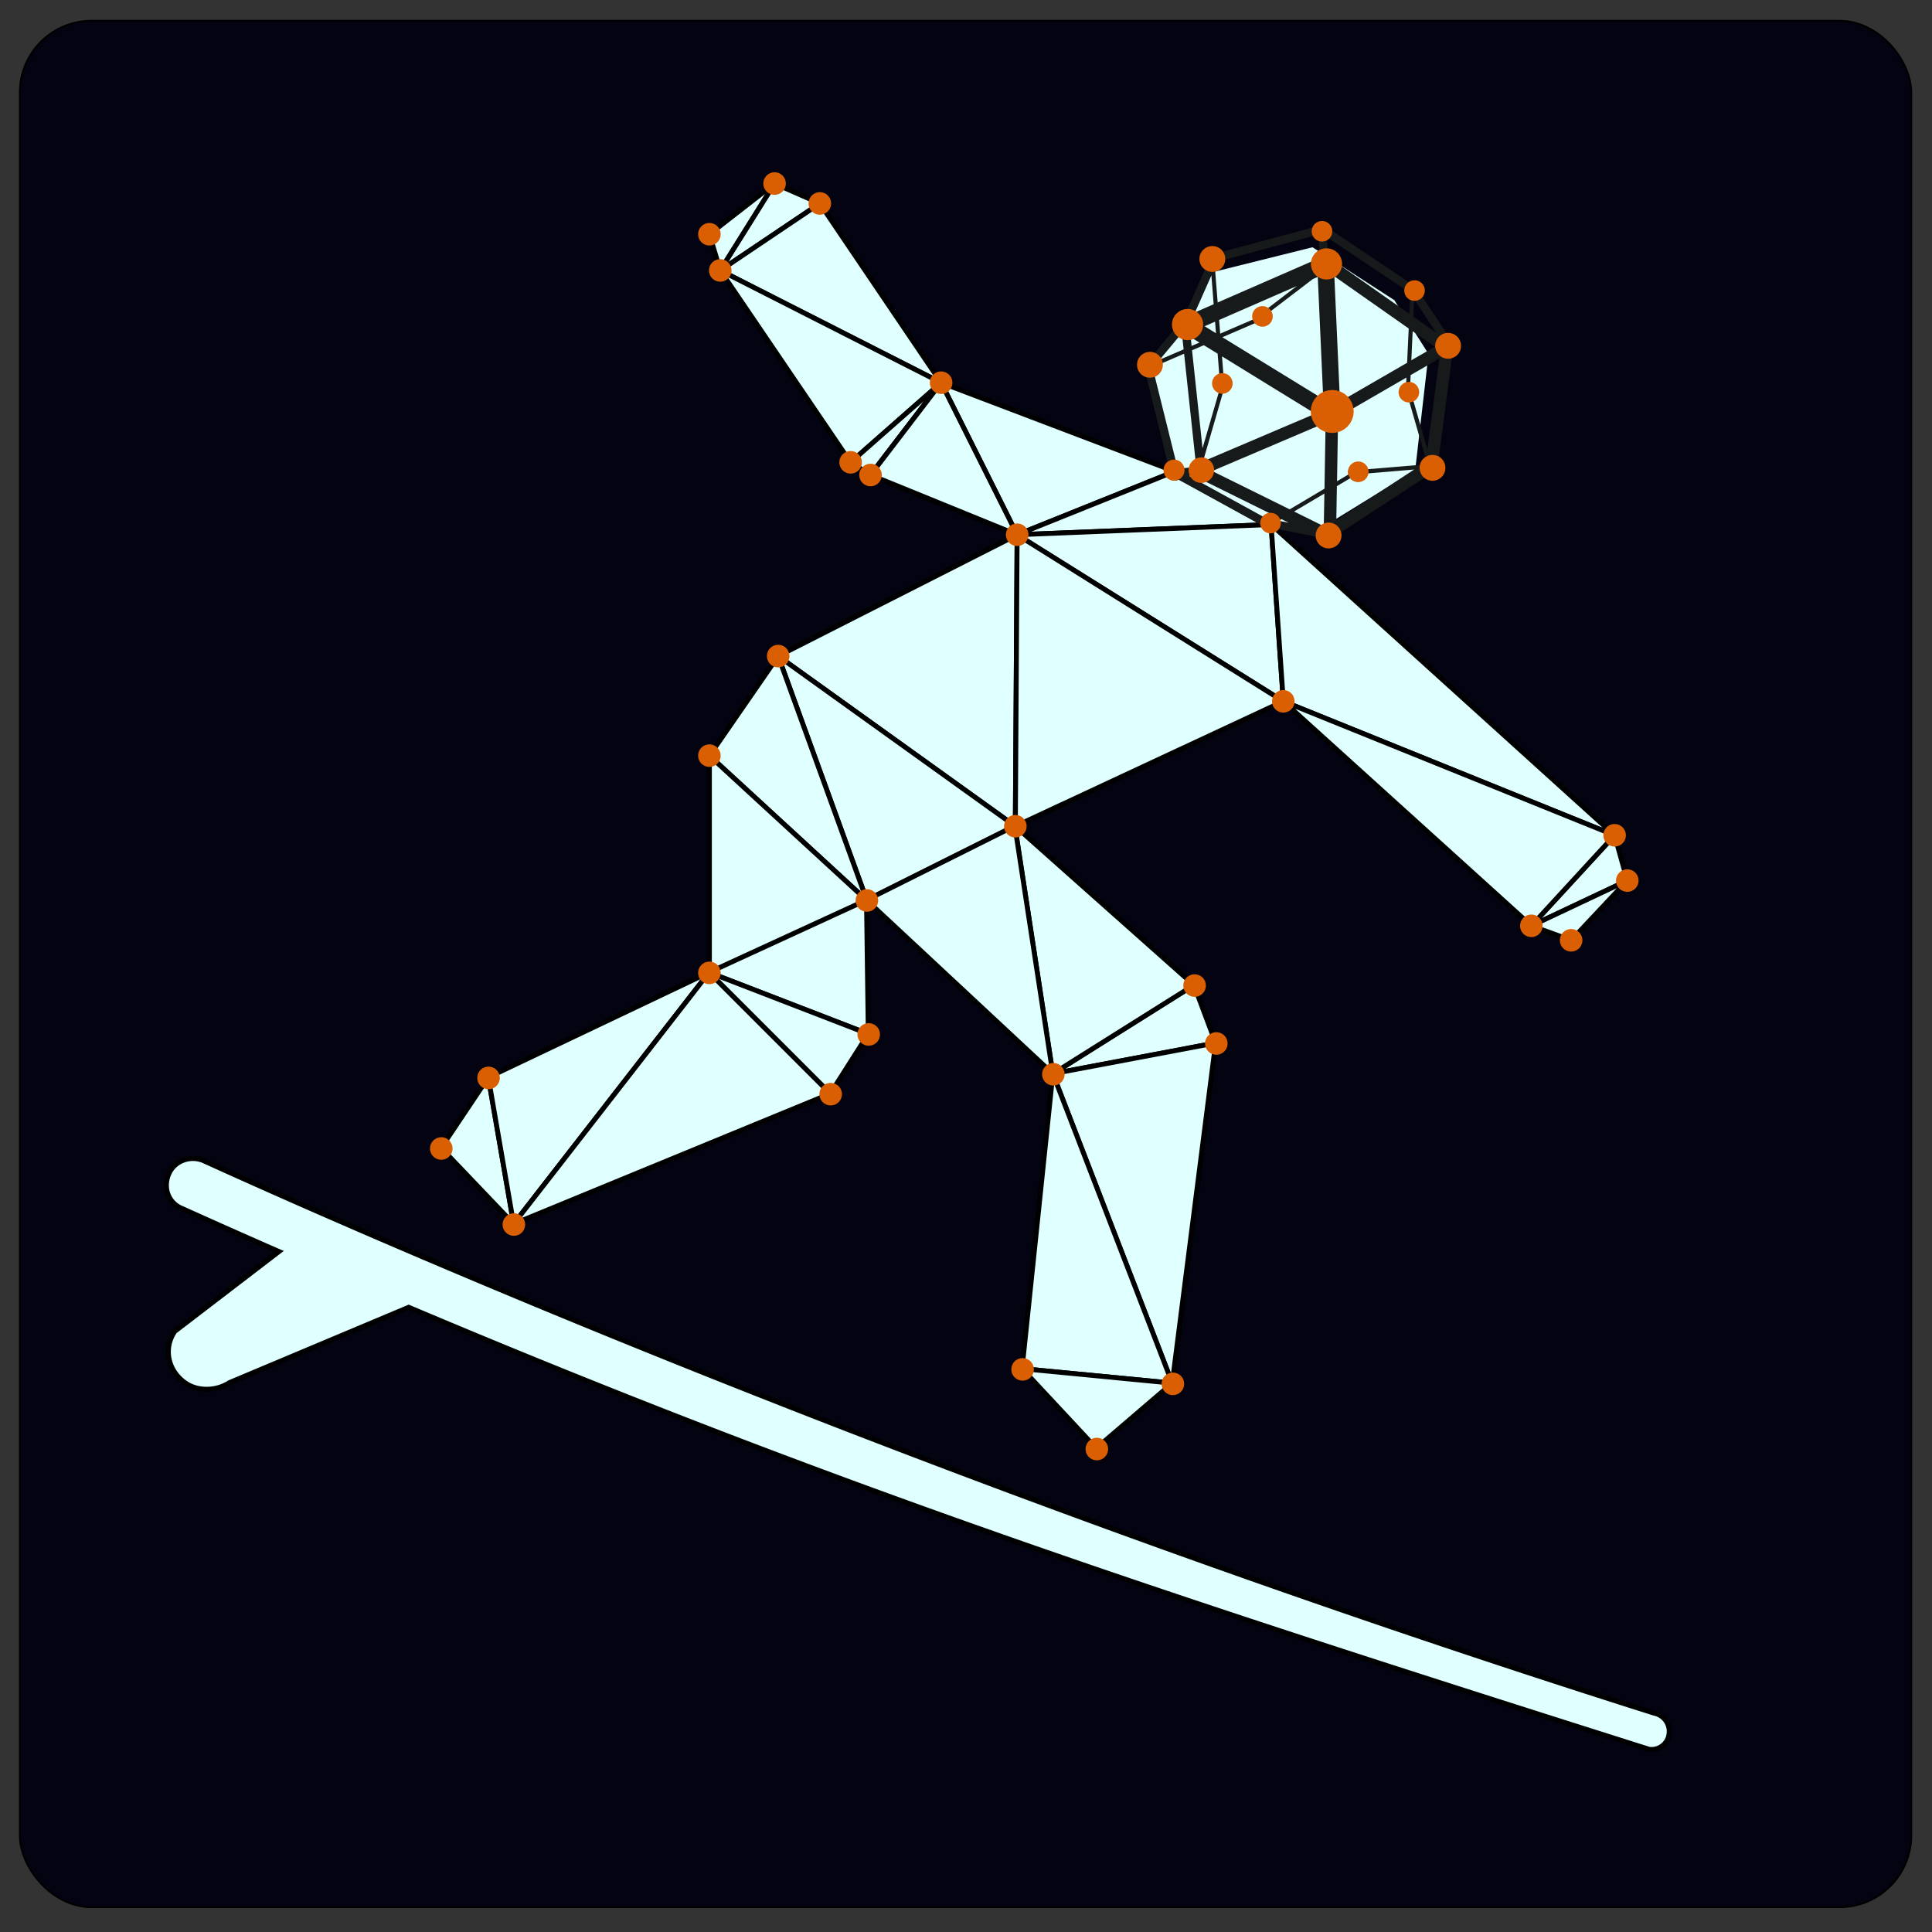 <?xml version="1.0" encoding="UTF-8" standalone="no"?>
<svg
   inkscape:version="1.2 (dc2aedaf03, 2022-05-15)"
   sodipodi:docname="logo.svg"
   id="svg6"
   version="1.1"
   style="-ms-transform: rotate(360deg); -webkit-transform: rotate(360deg); transform: rotate(360deg);"
   viewBox="0 0 50 50"
   preserveAspectRatio="xMidYMid meet"
   height="300"
   width="300"
   xmlns:inkscape="http://www.inkscape.org/namespaces/inkscape"
   xmlns:sodipodi="http://sodipodi.sourceforge.net/DTD/sodipodi-0.dtd"
   xmlns="http://www.w3.org/2000/svg"
   xmlns:svg="http://www.w3.org/2000/svg"
   xmlns:rdf="http://www.w3.org/1999/02/22-rdf-syntax-ns#"
   xmlns:cc="http://creativecommons.org/ns#"
   xmlns:dc="http://purl.org/dc/elements/1.1/">
  <rect x="0" y="0" width="50" height="50" fill="#333333" stroke="none"/>
  <defs
     id="defs10">
    <inkscape:path-effect
       effect="vonkoch"
       id="path-effect4591"
       is_visible="false"
       ref_path="M 10.637,20.472 H 47.081"
       generator="m 10.637,39.941 h 12.148 m 12.148,0 h 12.148"
       similar_only="false"
       nbgenerations="1"
       drawall="true"
       maxComplexity="1000" />
    <inkscape:path-effect
       effect="taper_stroke"
       id="path-effect4589"
       is_visible="false"
       stroke_width="1"
       attach_start="0.2"
       end_offset="0.2"
       smoothing="0.5"
       jointype="extrapolated"
       miter_limit="100" />
    <inkscape:path-effect
       effect="curvestitching"
       id="path-effect883"
       is_visible="false"
       count="5"
       startpoint_edge_variation="0;1"
       startpoint_spacing_variation="0;1"
       endpoint_edge_variation="0;1"
       endpoint_spacing_variation="0;1"
       strokepath="M 10.637,20.472 H 47.081"
       prop_scale="1"
       scale_y_rel="false" />
    <inkscape:path-effect
       effect="lattice2"
       gridpoint0="10.637,1.002"
       gridpoint1="47.081,1.002"
       gridpoint2="10.637,39.941"
       gridpoint3="47.081,39.941"
       gridpoint4="19.748,1.002"
       gridpoint5="37.97,1.002"
       gridpoint6="19.748,39.941"
       gridpoint7="37.97,39.941"
       gridpoint8x9="28.859,1.002"
       gridpoint10x11="28.859,39.941"
       gridpoint12="10.637,10.737"
       gridpoint13="47.081,10.737"
       gridpoint14="10.637,30.206"
       gridpoint15="47.081,30.206"
       gridpoint16="19.748,10.737"
       gridpoint17="37.97,10.737"
       gridpoint18="19.748,30.206"
       gridpoint19="37.97,30.206"
       gridpoint20x21="28.859,10.737"
       gridpoint22x23="28.859,30.206"
       gridpoint24x26="10.637,20.472"
       gridpoint25x27="47.081,20.472"
       gridpoint28x30="19.748,20.472"
       gridpoint29x31="37.97,20.472"
       gridpoint32x33x34x35="28.859,20.472"
       id="path-effect881"
       is_visible="true"
       horizontal_mirror="false"
       vertical_mirror="false"
       live_update="true" />
    <inkscape:path-effect
       effect="join_type"
       id="path-effect879"
       is_visible="false"
       linecap_type="peak"
       line_width="2.3"
       linejoin_type="extrp_arc"
       miter_limit="100"
       attempt_force_join="true" />
    <inkscape:path-effect
       effect="interpolate_points"
       id="path-effect877"
       is_visible="false"
       interpolator_type="CentripetalCatmullRom" />
    <inkscape:path-effect
       effect="gears"
       id="path-effect875"
       is_visible="false"
       teeth="10"
       phi="5"
       min_radius="5" />
    <inkscape:path-effect
       effect="construct_grid"
       id="path-effect873"
       is_visible="false"
       nr_x="5"
       nr_y="5" />
    <inkscape:path-effect
       effect="fill_between_many"
       method="originald"
       linkedpaths="#path5088,0,1|"
       id="path-effect451" />
  </defs>
  <sodipodi:namedview
     pagecolor="#ffffff"
     bordercolor="#666666"
     borderopacity="1"
     objecttolerance="10"
     gridtolerance="10"
     guidetolerance="10"
     inkscape:pageopacity="0"
     inkscape:pageshadow="2"
     inkscape:window-width="2560"
     inkscape:window-height="1600"
     id="namedview8"
     showgrid="false"
     inkscape:zoom="16.095946"
     inkscape:cx="-3.8208378"
     inkscape:cy="17.053983"
     inkscape:window-x="0"
     inkscape:window-y="0"
     inkscape:window-maximized="1"
     inkscape:current-layer="g1685"
     showguides="false"
     inkscape:showpageshadow="0"
     inkscape:pagecheckerboard="0"
     inkscape:deskcolor="#d1d1d1" />
  <g
     inkscape:groupmode="layer"
     id="layer4"
     inkscape:label="Background"
     style="display:inline">
    <rect
       style="display:inline;opacity:1;fill:#00000f;fill-opacity:0.941;stroke:#000000;stroke-width:0.05;stroke-linejoin:round;stroke-miterlimit:4;stroke-dasharray:none;stroke-opacity:1"
       id="rect888"
       width="48.947"
       height="48.818"
       x="0.515"
       y="0.539"
       ry="1.854" />
  </g>
  <g
     inkscape:groupmode="layer"
     id="layer1"
     inkscape:label="Surfer"
     style="display:inline">
    <path
       d="m 10.577,33.832 c 11.346,4.796 19.963,7.593 32.101,11.439 a 0.454,0.454 0 0 0 0.516,-0.394 0.48,0.48 0 0 0 -0.382,-0.539 C 23.693,38.292 8.684,31.593 5.26,30.035 c -0.354,-0.143 -0.766,0.019 -0.899,0.367 -0.144,0.356 0.009,0.74 0.353,0.874 0.851,0.384 1.693,0.758 2.506,1.114 l -2.697,2.066 c -0.306,0.451 -0.172,1.029 0.277,1.336 0.335,0.231 0.813,0.202 1.138,-0.01 z"
       id="path871"
       inkscape:connector-curvature="0"
       style="fill:#e0ffff;fill-opacity:1;stroke:#000000;stroke-width:0.127;stroke-miterlimit:4;stroke-dasharray:none;stroke-opacity:1" />
  </g>
  <g
     inkscape:groupmode="layer"
     id="layer3"
     inkscape:label="voronoi"
     style="display:inline">
    <path
       inkscape:connector-curvature="0"
       d="m 18.64,6.999 1.406,-2.249 -1.687,1.312 z"
       style="fill:#e0ffff;fill-opacity:1;stroke:#000000;stroke-width:0.127;stroke-linecap:round;stroke-linejoin:round;stroke-miterlimit:4;stroke-dasharray:none;stroke-opacity:1"
       id="path7348" />
    <path
       inkscape:connector-curvature="0"
       d="M 18.64,6.999 21.217,5.265 20.046,4.75 Z"
       style="fill:#e0ffff;fill-opacity:1;stroke:#000000;stroke-width:0.127;stroke-linecap:round;stroke-linejoin:round;stroke-miterlimit:4;stroke-dasharray:none;stroke-opacity:1"
       id="path7350" />
    <path
       inkscape:connector-curvature="0"
       d="m 18.64,6.999 5.716,2.905 -3.139,-4.639 z"
       style="fill:#e0ffff;fill-opacity:1;stroke:#000000;stroke-width:0.127;stroke-linecap:round;stroke-linejoin:round;stroke-miterlimit:4;stroke-dasharray:none;stroke-opacity:1"
       id="path7352" />
    <path
       inkscape:connector-curvature="0"
       d="m 18.64,6.999 3.373,4.967 2.343,-2.062 z"
       style="fill:#e0ffff;fill-opacity:1;stroke:#000000;stroke-width:0.127;stroke-linecap:round;stroke-linejoin:round;stroke-miterlimit:4;stroke-dasharray:none;stroke-opacity:1"
       id="path7354" />
    <path
       inkscape:connector-curvature="0"
       d="m 22.529,12.293 1.827,-2.39 -2.343,2.062 z"
       style="fill:#e0ffff;fill-opacity:1;stroke:#000000;stroke-width:0.127;stroke-linecap:round;stroke-linejoin:round;stroke-miterlimit:4;stroke-dasharray:none;stroke-opacity:1"
       id="path7356" />
    <path
       inkscape:connector-curvature="0"
       d="m 22.529,12.293 3.795,1.546 -1.968,-3.936 z"
       style="fill:#e0ffff;fill-opacity:1;stroke:#000000;stroke-width:0.127;stroke-linecap:round;stroke-linejoin:round;stroke-miterlimit:4;stroke-dasharray:none;stroke-opacity:1"
       id="path7358" />
    <path
       inkscape:connector-curvature="0"
       d="M 26.324,13.839 30.4,12.2 24.356,9.904 Z"
       style="fill:#e0ffff;fill-opacity:1;stroke:#000000;stroke-width:0.127;stroke-linecap:round;stroke-linejoin:round;stroke-miterlimit:4;stroke-dasharray:none;stroke-opacity:1"
       id="path7426" />
    <path
       inkscape:connector-curvature="0"
       d="m 22.529,12.293 3.795,1.546 -1.968,-3.936 z"
       style="fill:#e0ffff;fill-opacity:1;stroke:#000000;stroke-width:0.127;stroke-linecap:round;stroke-linejoin:round;stroke-miterlimit:4;stroke-dasharray:none;stroke-opacity:1"
       id="path7428" />
    <path
       inkscape:connector-curvature="0"
       d="M 26.324,13.839 32.895,13.574 30.4,12.2 Z"
       style="fill:#e0ffff;fill-opacity:1;stroke:#000000;stroke-width:0.127;stroke-linecap:round;stroke-linejoin:round;stroke-miterlimit:4;stroke-dasharray:none;stroke-opacity:1"
       id="path7430"
       sodipodi:nodetypes="cccc" />
    <path
       inkscape:connector-curvature="0"
       d="m 26.324,13.839 6.888,4.311 -0.316,-4.576 z"
       style="fill:#e0ffff;fill-opacity:1;stroke:#000000;stroke-width:0.127;stroke-linecap:round;stroke-linejoin:round;stroke-miterlimit:4;stroke-dasharray:none;stroke-opacity:1"
       id="path7432"
       sodipodi:nodetypes="cccc" />
    <path
       inkscape:connector-curvature="0"
       d="m 33.212,18.15 8.574,3.467 -8.891,-8.044 z"
       style="fill:#e0ffff;fill-opacity:1;stroke:#000000;stroke-width:0.127;stroke-linecap:round;stroke-linejoin:round;stroke-miterlimit:4;stroke-dasharray:none;stroke-opacity:1"
       id="path7511"
       sodipodi:nodetypes="cccc" />
    <path
       inkscape:connector-curvature="0"
       d="M 39.631,23.96 42.114,22.789 41.786,21.617 Z"
       style="fill:#e0ffff;fill-opacity:1;stroke:#000000;stroke-width:0.127;stroke-linecap:round;stroke-linejoin:round;stroke-miterlimit:4;stroke-dasharray:none;stroke-opacity:1"
       id="path7513" />
    <path
       inkscape:connector-curvature="0"
       d="m 39.631,23.96 1.031,0.375 1.452,-1.546 z"
       style="fill:#e0ffff;fill-opacity:1;stroke:#000000;stroke-width:0.127;stroke-linecap:round;stroke-linejoin:round;stroke-miterlimit:4;stroke-dasharray:none;stroke-opacity:1"
       id="path7515" />
    <path
       inkscape:connector-curvature="0"
       d="m 33.212,18.15 6.419,5.81 2.155,-2.343 z"
       style="fill:#e0ffff;fill-opacity:1;stroke:#000000;stroke-width:0.127;stroke-linecap:round;stroke-linejoin:round;stroke-miterlimit:4;stroke-dasharray:none;stroke-opacity:1"
       id="path7517" />
    <path
       inkscape:connector-curvature="0"
       d="m 20.139,16.979 6.138,4.404 0.047,-7.543 z"
       style="fill:#e0ffff;fill-opacity:1;stroke:#000000;stroke-width:0.127;stroke-linecap:round;stroke-linejoin:round;stroke-miterlimit:4;stroke-dasharray:none;stroke-opacity:1"
       id="path7591" />
    <path
       inkscape:connector-curvature="0"
       d="m 26.277,21.383 6.934,-3.233 -6.888,-4.311 z"
       style="fill:#e0ffff;fill-opacity:1;stroke:#000000;stroke-width:0.127;stroke-linecap:round;stroke-linejoin:round;stroke-miterlimit:4;stroke-dasharray:none;stroke-opacity:1"
       id="path7593" />
    <path
       inkscape:connector-curvature="0"
       d="M 22.435,23.304 26.277,21.383 20.139,16.979 Z"
       style="fill:#e0ffff;fill-opacity:1;stroke:#000000;stroke-width:0.127;stroke-linecap:round;stroke-linejoin:round;stroke-miterlimit:4;stroke-dasharray:none;stroke-opacity:1"
       id="path7595" />
    <path
       inkscape:connector-curvature="0"
       d="m 18.359,19.556 4.076,3.748 -2.296,-6.325 z"
       style="fill:#e0ffff;fill-opacity:1;stroke:#000000;stroke-width:0.127;stroke-linecap:round;stroke-linejoin:round;stroke-miterlimit:4;stroke-dasharray:none;stroke-opacity:1"
       id="path7597" />
    <path
       inkscape:connector-curvature="0"
       d="m 18.359,25.178 4.076,-1.874 -4.076,-3.748 z"
       style="fill:#e0ffff;fill-opacity:1;stroke:#000000;stroke-width:0.127;stroke-linecap:round;stroke-linejoin:round;stroke-miterlimit:4;stroke-dasharray:none;stroke-opacity:1"
       id="path7599" />
    <g
       id="g7694"
       inkscape:label="Delaunay"
       style="fill:#e0ffff;fill-opacity:1;stroke:#000000;stroke-width:0.15;stroke-miterlimit:4;stroke-dasharray:none;stroke-opacity:1"
       transform="matrix(0.845,0,0,0.845,2.616,3.847)">
      <path
         id="path7684"
         style="fill:#e0ffff;fill-opacity:1;stroke:#000000;stroke-width:0.15;stroke-linecap:round;stroke-linejoin:round;stroke-miterlimit:4;stroke-dasharray:none;stroke-opacity:1"
         d="m 18.62,25.229 4.877,1.884 -0.055,-4.101 z"
         inkscape:connector-curvature="0" />
      <path
         id="path7686"
         style="fill:#e0ffff;fill-opacity:1;stroke:#000000;stroke-width:0.15;stroke-linecap:round;stroke-linejoin:round;stroke-miterlimit:4;stroke-dasharray:none;stroke-opacity:1"
         d="m 18.62,25.229 3.713,3.713 1.164,-1.829 z"
         inkscape:connector-curvature="0" />
      <path
         id="path7688"
         style="fill:#e0ffff;fill-opacity:1;stroke:#000000;stroke-width:0.15;stroke-linecap:round;stroke-linejoin:round;stroke-miterlimit:4;stroke-dasharray:none;stroke-opacity:1"
         d="M 12.635,32.932 11.859,28.443 10.413,30.604 Z"
         inkscape:connector-curvature="0" />
      <path
         id="path7690"
         style="fill:#e0ffff;fill-opacity:1;stroke:#000000;stroke-width:0.15;stroke-linecap:round;stroke-linejoin:round;stroke-miterlimit:4;stroke-dasharray:none;stroke-opacity:1"
         d="m 12.635,32.932 5.985,-7.703 -6.761,3.214 z"
         inkscape:connector-curvature="0" />
      <path
         id="path7692"
         style="fill:#e0ffff;fill-opacity:1;stroke:#000000;stroke-width:0.15;stroke-linecap:round;stroke-linejoin:round;stroke-miterlimit:4;stroke-dasharray:none;stroke-opacity:1"
         d="m 12.635,32.932 9.698,-3.99 -3.713,-3.713 z"
         inkscape:connector-curvature="0" />
    </g>
    <g
       id="g7878"
       inkscape:label="Delaunay"
       style="fill:#e0ffff;fill-opacity:1;stroke:#000000;stroke-width:0.15;stroke-miterlimit:4;stroke-dasharray:none;stroke-opacity:1"
       transform="matrix(0.845,0,0,0.845,2.616,3.847)">
      <path
         id="path7870"
         style="fill:#e0ffff;fill-opacity:1;stroke:#000000;stroke-width:0.15;stroke-linecap:round;stroke-linejoin:round;stroke-miterlimit:4;stroke-dasharray:none;stroke-opacity:1"
         d="M 29.149,28.332 34.136,27.39 33.471,25.617 Z"
         inkscape:connector-curvature="0" />
      <path
         id="path7872"
         style="fill:#e0ffff;fill-opacity:1;stroke:#000000;stroke-width:0.15;stroke-linecap:round;stroke-linejoin:round;stroke-miterlimit:4;stroke-dasharray:none;stroke-opacity:1"
         d="m 29.149,28.332 3.657,9.476 1.33,-10.418 z"
         inkscape:connector-curvature="0" />
      <path
         id="path7874"
         style="fill:#e0ffff;fill-opacity:1;stroke:#000000;stroke-width:0.15;stroke-linecap:round;stroke-linejoin:round;stroke-miterlimit:4;stroke-dasharray:none;stroke-opacity:1"
         d="m 28.207,37.365 4.6,0.443 -3.657,-9.476 z"
         inkscape:connector-curvature="0" />
      <path
         id="path7876"
         style="fill:#e0ffff;fill-opacity:1;stroke:#000000;stroke-width:0.15;stroke-linecap:round;stroke-linejoin:round;stroke-miterlimit:4;stroke-dasharray:none;stroke-opacity:1"
         d="M 30.479,39.803 32.806,37.809 28.207,37.365 Z"
         inkscape:connector-curvature="0" />
    </g>
    <g
       id="g7972"
       inkscape:label="Delaunay"
       style="fill:#e0ffff;fill-opacity:1;stroke:#000000;stroke-width:0.15;stroke-miterlimit:4;stroke-dasharray:none;stroke-opacity:1"
       transform="matrix(0.845,0,0,0.845,2.616,3.847)">
      <path
         id="path7968"
         style="fill:#e0ffff;fill-opacity:1;stroke:#000000;stroke-width:0.15;stroke-linecap:round;stroke-linejoin:round;stroke-miterlimit:4;stroke-dasharray:none;stroke-opacity:1"
         d="m 29.149,28.332 4.322,-2.715 -5.486,-4.877 z"
         inkscape:connector-curvature="0" />
      <path
         id="path7970"
         style="fill:#e0ffff;fill-opacity:1;stroke:#000000;stroke-width:0.15;stroke-linecap:round;stroke-linejoin:round;stroke-miterlimit:4;stroke-dasharray:none;stroke-opacity:1"
         d="m 23.441,23.013 5.708,5.32 -1.164,-7.592 z"
         inkscape:connector-curvature="0" />
    </g>
  </g>
  <g
     inkscape:groupmode="layer"
     id="layer2"
     inkscape:label="Vertices"
     style="display:inline"
     sodipodi:insensitive="true">
    <circle
       style="display:inline;opacity:1;fill:#d95f02;fill-opacity:1;stroke:#d95f02;stroke-width:0.331;stroke-linejoin:round;stroke-miterlimit:4;stroke-dasharray:none;stroke-opacity:1"
       id="path5675"
       cx="18.359"
       cy="6.062"
       r="0.127" />
    <circle
       style="opacity:1;fill:#d95f02;fill-opacity:1;stroke:#d95f02;stroke-width:0.331;stroke-linejoin:round;stroke-miterlimit:4;stroke-dasharray:none;stroke-opacity:1"
       id="path5675-3"
       cx="18.64"
       cy="-6.999"
       r="0.127"
       transform="scale(1,-1)" />
    <circle
       style="opacity:1;fill:#d95f02;fill-opacity:1;stroke:#d95f02;stroke-width:0.331;stroke-linejoin:round;stroke-miterlimit:4;stroke-dasharray:none;stroke-opacity:1"
       id="path5675-6"
       cx="22.014"
       cy="11.965"
       r="0.127" />
    <circle
       style="opacity:1;fill:#d95f02;fill-opacity:1;stroke:#d95f02;stroke-width:0.331;stroke-linejoin:round;stroke-miterlimit:4;stroke-dasharray:none;stroke-opacity:1"
       id="path5675-7"
       cx="26.324"
       cy="13.839"
       r="0.127" />
    <circle
       style="opacity:1;fill:#d95f02;fill-opacity:1;stroke:#d95f02;stroke-width:0.331;stroke-linejoin:round;stroke-miterlimit:4;stroke-dasharray:none;stroke-opacity:1"
       id="path5675-5"
       cx="20.139"
       cy="16.979"
       r="0.127" />
    <circle
       style="opacity:1;fill:#d95f02;fill-opacity:1;stroke:#d95f02;stroke-width:0.331;stroke-linejoin:round;stroke-miterlimit:4;stroke-dasharray:none;stroke-opacity:1"
       id="path5675-35"
       cx="18.359"
       cy="19.556"
       r="0.127" />
    <circle
       style="opacity:1;fill:#d95f02;fill-opacity:1;stroke:#d95f02;stroke-width:0.331;stroke-linejoin:round;stroke-miterlimit:4;stroke-dasharray:none;stroke-opacity:1"
       id="path5675-62"
       cx="18.359"
       cy="25.178"
       r="0.127" />
    <circle
       style="opacity:1;fill:#d95f02;fill-opacity:1;stroke:#d95f02;stroke-width:0.331;stroke-linejoin:round;stroke-miterlimit:4;stroke-dasharray:none;stroke-opacity:1"
       id="path5675-9"
       cx="12.643"
       cy="27.896"
       r="0.127" />
    <circle
       style="opacity:1;fill:#d95f02;fill-opacity:1;stroke:#d95f02;stroke-width:0.331;stroke-linejoin:round;stroke-miterlimit:4;stroke-dasharray:none;stroke-opacity:1"
       id="path5675-1"
       cx="11.42"
       cy="29.723"
       r="0.127" />
    <circle
       style="opacity:1;fill:#d95f02;fill-opacity:1;stroke:#d95f02;stroke-width:0.331;stroke-linejoin:round;stroke-miterlimit:4;stroke-dasharray:none;stroke-opacity:1"
       id="path5675-2"
       cx="13.299"
       cy="31.691"
       r="0.127" />
    <circle
       style="opacity:1;fill:#d95f02;fill-opacity:1;stroke:#d95f02;stroke-width:0.331;stroke-linejoin:round;stroke-miterlimit:4;stroke-dasharray:none;stroke-opacity:1"
       id="path5675-70"
       cx="20.046"
       cy="4.75"
       r="0.127" />
    <circle
       style="opacity:1;fill:#d95f02;fill-opacity:1;stroke:#d95f02;stroke-width:0.331;stroke-linejoin:round;stroke-miterlimit:4;stroke-dasharray:none;stroke-opacity:1"
       id="path5675-93"
       cx="21.217"
       cy="5.265"
       r="0.127" />
    <circle
       style="opacity:1;fill:#d95f02;fill-opacity:1;stroke:#d95f02;stroke-width:0.331;stroke-linejoin:round;stroke-miterlimit:4;stroke-dasharray:none;stroke-opacity:1"
       id="path5675-60"
       cx="24.356"
       cy="9.904"
       r="0.127" />
    <circle
       style="opacity:1;fill:#d95f02;fill-opacity:1;stroke:#d95f02;stroke-width:0.331;stroke-linejoin:round;stroke-miterlimit:4;stroke-dasharray:none;stroke-opacity:1"
       id="path5675-60-1"
       cx="41.786"
       cy="21.617"
       r="0.127" />
    <circle
       style="opacity:1;fill:#d95f02;fill-opacity:1;stroke:#d95f02;stroke-width:0.331;stroke-linejoin:round;stroke-miterlimit:4;stroke-dasharray:none;stroke-opacity:1"
       id="path5675-60-8"
       cx="42.114"
       cy="22.789"
       r="0.127" />
    <circle
       style="opacity:1;fill:#d95f02;fill-opacity:1;stroke:#d95f02;stroke-width:0.331;stroke-linejoin:round;stroke-miterlimit:4;stroke-dasharray:none;stroke-opacity:1"
       id="path5675-60-7"
       cx="40.661"
       cy="24.335"
       r="0.127" />
    <circle
       style="opacity:1;fill:#d95f02;fill-opacity:1;stroke:#d95f02;stroke-width:0.331;stroke-linejoin:round;stroke-miterlimit:4;stroke-dasharray:none;stroke-opacity:1"
       id="path5675-60-9"
       cx="39.631"
       cy="23.96"
       r="0.127" />
    <circle
       style="opacity:1;fill:#d95f02;fill-opacity:1;stroke:#d95f02;stroke-width:0.331;stroke-linejoin:round;stroke-miterlimit:4;stroke-dasharray:none;stroke-opacity:1"
       id="path5675-60-20"
       cx="33.212"
       cy="18.15"
       r="0.127" />
    <circle
       style="opacity:1;fill:#d95f02;fill-opacity:1;stroke:#d95f02;stroke-width:0.331;stroke-linejoin:round;stroke-miterlimit:4;stroke-dasharray:none;stroke-opacity:1"
       id="path5675-60-23"
       cx="26.277"
       cy="21.383"
       r="0.127" />
    <circle
       style="opacity:1;fill:#d95f02;fill-opacity:1;stroke:#d95f02;stroke-width:0.331;stroke-linejoin:round;stroke-miterlimit:4;stroke-dasharray:none;stroke-opacity:1"
       id="path5675-60-75"
       cx="30.916"
       cy="25.506"
       r="0.127" />
    <circle
       style="opacity:1;fill:#d95f02;fill-opacity:1;stroke:#d95f02;stroke-width:0.331;stroke-linejoin:round;stroke-miterlimit:4;stroke-dasharray:none;stroke-opacity:1"
       id="path5675-60-92"
       cx="31.478"
       cy="27.005"
       r="0.127" />
    <circle
       style="opacity:1;fill:#d95f02;fill-opacity:1;stroke:#d95f02;stroke-width:0.331;stroke-linejoin:round;stroke-miterlimit:4;stroke-dasharray:none;stroke-opacity:1"
       id="path5675-60-28"
       cx="30.354"
       cy="35.814"
       r="0.127" />
    <circle
       style="opacity:1;fill:#d95f02;fill-opacity:1;stroke:#d95f02;stroke-width:0.331;stroke-linejoin:round;stroke-miterlimit:4;stroke-dasharray:none;stroke-opacity:1"
       id="path5675-60-97"
       cx="28.386"
       cy="37.501"
       r="0.127" />
    <circle
       style="opacity:1;fill:#d95f02;fill-opacity:1;stroke:#d95f02;stroke-width:0.331;stroke-linejoin:round;stroke-miterlimit:4;stroke-dasharray:none;stroke-opacity:1"
       id="path5675-60-3"
       cx="26.465"
       cy="35.439"
       r="0.127" />
    <circle
       style="opacity:1;fill:#d95f02;fill-opacity:1;stroke:#d95f02;stroke-width:0.331;stroke-linejoin:round;stroke-miterlimit:4;stroke-dasharray:none;stroke-opacity:1"
       id="path5675-60-61"
       cx="27.261"
       cy="27.802"
       r="0.127" />
    <circle
       style="opacity:1;fill:#d95f02;fill-opacity:1;stroke:#d95f02;stroke-width:0.331;stroke-linejoin:round;stroke-miterlimit:4;stroke-dasharray:none;stroke-opacity:1"
       id="path5675-60-29"
       cx="22.435"
       cy="23.304"
       r="0.127" />
    <circle
       style="opacity:1;fill:#d95f02;fill-opacity:1;stroke:#d95f02;stroke-width:0.331;stroke-linejoin:round;stroke-miterlimit:4;stroke-dasharray:none;stroke-opacity:1"
       id="path5675-60-31"
       cx="22.482"
       cy="26.771"
       r="0.127" />
    <circle
       style="opacity:1;fill:#d95f02;fill-opacity:1;stroke:#d95f02;stroke-width:0.331;stroke-linejoin:round;stroke-miterlimit:4;stroke-dasharray:none;stroke-opacity:1"
       id="path5675-60-94"
       cx="21.498"
       cy="28.317"
       r="0.127" />
    <circle
       style="opacity:1;fill:#d95f02;fill-opacity:1;stroke:#d95f02;stroke-width:0.331;stroke-linejoin:round;stroke-miterlimit:4;stroke-dasharray:none;stroke-opacity:1"
       id="path5675-60-78"
       cx="22.529"
       cy="12.293"
       r="0.127" />
  </g>
  <g
     id="g1685"
     style="display:inline;-ms-transform:rotate(360deg);-webkit-transform:rotate(360deg)"
     inkscape:label="Head"
     transform="matrix(0.933,0,0,0.933,2.02,0.784)">
    <path
       style="-ms-transform:rotate(360deg);-webkit-transform:rotate(360deg);transform:rotate(360deg);fill:#e0ffff;stroke:none;stroke-width:1px;stroke-linecap:butt;stroke-linejoin:miter;stroke-opacity:1;fill-opacity:1"
       d="m 31.399,6.727 2.843,-0.709 2.27,1.468 0.949,1.493 -0.371,3.222 -2.798,1.725 -1.348,-0.297 -2.638,-1.405 -0.537,-2.753 z"
       id="path1792"
       transform="matrix(1.072,0,0,1.072,-2.166,-0.841)" />
    <path
       id="path5088"
       d="m 31.376,5.838 c -0.177,0.054 -0.276,0.24 -0.222,0.417 0.021,0.068 0.061,0.124 0.113,0.165 l -0.509,1.154 c -0.037,5.671e-4 -0.076,0.005 -0.113,0.017 -0.215,0.066 -0.336,0.293 -0.27,0.508 0.003,0.011 0.008,0.022 0.012,0.033 l -0.554,0.668 c -0.063,-0.021 -0.134,-0.024 -0.203,-0.003 -0.177,0.054 -0.277,0.242 -0.223,0.418 0.034,0.111 0.12,0.19 0.223,0.222 l 0.601,2.425 c -0.067,0.066 -0.095,0.166 -0.066,0.263 0.042,0.139 0.189,0.217 0.327,0.174 0.012,-0.004 0.023,-0.007 0.033,-0.012 l 2.284,1.254 c 0.002,0.007 0.003,0.013 0.005,0.02 0.042,0.139 0.189,0.217 0.327,0.174 0.051,-0.015 0.094,-0.044 0.126,-0.082 l 1.098,0.219 c 0.002,0.014 0.006,0.028 0.01,0.042 0.054,0.177 0.241,0.277 0.417,0.223 0.167,-0.051 0.265,-0.221 0.23,-0.388 l 2.331,-1.526 c 0.082,0.06 0.19,0.082 0.294,0.05 0.177,-0.054 0.276,-0.24 0.222,-0.417 -0.023,-0.075 -0.07,-0.136 -0.13,-0.178 l 0.365,-2.775 C 38.282,8.849 38.381,8.663 38.328,8.486 38.28,8.33 38.13,8.234 37.974,8.25 L 37.274,7.196 c 0.042,-0.063 0.056,-0.144 0.032,-0.222 C 37.264,6.836 37.118,6.758 36.979,6.8 c -0.017,0.005 -0.033,0.012 -0.048,0.02 L 34.747,5.356 c -0.002,-0.015 -0.004,-0.03 -0.009,-0.044 C 34.696,5.173 34.55,5.095 34.411,5.137 34.332,5.161 34.272,5.219 34.243,5.29 L 31.743,5.959 C 31.661,5.849 31.515,5.796 31.376,5.838 Z m 0.432,0.343 2.455,-0.658 c 0.033,0.055 0.084,0.095 0.142,0.114 l 0.025,0.289 c -0.111,0.063 -0.184,0.174 -0.201,0.298 l -2.623,1.145 -0.07,-0.882 c 0.012,-0.002 0.023,-0.005 0.035,-0.009 0.136,-0.042 0.227,-0.163 0.236,-0.297 z m 2.86,-0.603 2.13,1.427 c -0.007,0.039 -0.005,0.08 0.007,0.121 0.022,0.072 0.073,0.128 0.136,0.159 L 36.922,7.683 35.032,6.357 c 0.012,-0.063 0.009,-0.13 -0.011,-0.195 C 34.971,5.994 34.822,5.883 34.657,5.873 l -0.024,-0.267 c 0.013,-0.008 0.024,-0.018 0.035,-0.028 z m -3.236,1.041 0.063,0.799 -0.508,0.222 c -0.002,-0.001 -0.004,-0.002 -0.006,-0.003 z m 2.951,0.04 0.149,3.316 c -0.02,0.012 -0.04,0.024 -0.058,0.038 L 31.737,8.333 32.653,7.938 c 0.066,0.065 0.165,0.094 0.26,0.065 0.139,-0.042 0.217,-0.19 0.175,-0.328 -0.006,-0.02 -0.015,-0.037 -0.024,-0.054 L 34.246,6.719 Z m -0.579,0.253 -0.816,0.624 c -0.064,-0.044 -0.146,-0.059 -0.226,-0.035 -0.139,0.042 -0.217,0.189 -0.174,0.327 0.001,0.004 0.003,0.008 0.004,0.011 l -0.916,0.394 -0.03,-0.379 z m 1.039,-0.269 2.062,1.447 -0.044,0.952 -1.733,1.002 c -0.041,-0.038 -0.087,-0.069 -0.137,-0.091 z m -3.309,1.259 0.025,0.32 -0.315,-0.194 z m -1.001,0.413 c 0.03,0.021 0.062,0.038 0.096,0.05 l 0.033,0.305 -0.646,0.279 c -0.002,-0.003 -0.003,-0.005 -0.004,-0.008 z m 0.33,0.06 c 0.007,-0.002 0.013,-0.003 0.02,-0.005 0.008,-0.003 0.017,-0.006 0.025,-0.009 L 31.101,8.481 30.883,8.574 Z m 0.36,0.179 0.382,0.235 0.047,0.592 c -0.133,0.046 -0.207,0.189 -0.165,0.324 0.023,0.077 0.079,0.135 0.148,0.164 L 31.186,11.413 30.895,8.695 Z m -0.548,0.236 0.315,2.942 c -0.084,0.046 -0.143,0.125 -0.164,0.216 l -0.16,0.017 c -0.033,-0.098 -0.118,-0.165 -0.215,-0.177 L 29.863,9.424 C 30.003,9.361 30.083,9.209 30.055,9.058 Z m 1.051,0.073 2.55,1.569 c 4.32e-4,0.012 9.61e-4,0.024 0.002,0.036 l -2.967,1.263 c -0.028,-0.015 -0.057,-0.026 -0.088,-0.033 l 0.523,-1.808 c 0.022,-8.45e-4 0.045,-0.005 0.067,-0.012 0.139,-0.042 0.217,-0.189 0.174,-0.327 -0.031,-0.103 -0.121,-0.173 -0.221,-0.184 z m 5.328,-1.551 c 0.008,4.34e-5 0.015,-5.379e-4 0.023,-0.001 L 37.672,8.21 37.033,7.761 Z m -0.039,0.854 0.614,0.431 -0.651,0.376 z m 0.741,0.757 -0.332,2.523 -0.401,-1.39 c 0.104,-0.053 0.159,-0.175 0.124,-0.29 -0.028,-0.093 -0.107,-0.157 -0.198,-0.171 l 0.01,-0.212 z m -0.914,0.528 -0.007,0.154 c -0.126,0.042 -0.197,0.176 -0.158,0.304 0.032,0.105 0.13,0.174 0.234,0.174 l 0.458,1.587 c -0.073,0.047 -0.123,0.121 -0.143,0.203 l -1.489,0.124 c -0.043,-0.137 -0.189,-0.214 -0.326,-0.172 -0.134,0.041 -0.212,0.18 -0.178,0.315 l -0.316,0.188 0.024,-1.432 c 0.234,-0.076 0.376,-0.308 0.346,-0.545 z m -2.412,1.326 c 0.048,0.047 0.105,0.083 0.167,0.108 l -0.028,1.649 -0.965,0.573 -2.12,-1.048 c 9.3e-4,-0.009 0.001,-0.018 0.002,-0.027 z m -3.62,1.402 0.041,-0.005 c 0.007,0.013 0.014,0.026 0.022,0.038 z m 0.326,0.18 c 0.037,0.002 0.075,-0.003 0.112,-0.015 0.007,-0.002 0.014,-0.005 0.021,-0.007 l 1.789,0.884 c -0.022,7.79e-4 -0.046,0.004 -0.068,0.011 -0.049,0.015 -0.09,0.043 -0.121,0.079 l -1.733,-0.952 z m 4.148,-0.116 c 0.065,0.08 0.175,0.116 0.279,0.084 0.101,-0.031 0.169,-0.117 0.183,-0.214 l 1.31,-0.11 -2.159,1.415 0.016,-0.954 z m -0.718,0.426 -0.015,0.844 c -0.02,0.01 -0.039,0.022 -0.056,0.035 l -0.769,-0.381 z m -1.194,0.709 0.206,0.101 -0.256,-0.051 c -0.001,-0.006 -0.003,-0.012 -0.004,-0.017 l 0.055,-0.032 z"
       style="display:inline;fill:#171a1a;fill-opacity:1;stroke:none;stroke-width:0.03;-ms-transform:rotate(360deg);-webkit-transform:rotate(360deg)"
       inkscape:connector-curvature="0"
       class="UnoptimicedTransforms"
       transform="translate(0.005,0.181)" />
    <circle
       style="display:inline;fill:#d95f02;fill-opacity:1;stroke:#d95f02;stroke-width:0.407;stroke-linejoin:round;stroke-miterlimit:4;stroke-dasharray:none;stroke-opacity:1;-ms-transform:rotate(360deg);-webkit-transform:rotate(360deg)"
       id="path5675-7-3"
       cx="29.732"
       cy="9.278"
       r="0.156" />
    <circle
       style="display:inline;fill:#d95f02;fill-opacity:1;stroke:#d95f02;stroke-width:0.407;stroke-linejoin:round;stroke-miterlimit:4;stroke-dasharray:none;stroke-opacity:1;-ms-transform:rotate(360deg);-webkit-transform:rotate(360deg)"
       id="path5675-7-3-6"
       cx="31.463"
       cy="6.343"
       r="0.156" />
    <circle
       style="display:inline;fill:#d95f02;fill-opacity:1;stroke:#d95f02;stroke-width:0.407;stroke-linejoin:round;stroke-miterlimit:4;stroke-dasharray:none;stroke-opacity:1;-ms-transform:rotate(360deg);-webkit-transform:rotate(360deg)"
       id="path5675-7-3-7"
       cx="38.003"
       cy="8.752"
       r="0.156" />
    <circle
       style="display:inline;fill:#d95f02;fill-opacity:1;stroke:#d95f02;stroke-width:0.407;stroke-linejoin:round;stroke-miterlimit:4;stroke-dasharray:none;stroke-opacity:1;-ms-transform:rotate(360deg);-webkit-transform:rotate(360deg)"
       id="path5675-7-3-5"
       cx="37.57"
       cy="12.137"
       r="0.156" />
    <circle
       style="display:inline;fill:#d95f02;fill-opacity:1;stroke:#d95f02;stroke-width:0.407;stroke-linejoin:round;stroke-miterlimit:4;stroke-dasharray:none;stroke-opacity:1;-ms-transform:rotate(360deg);-webkit-transform:rotate(360deg)"
       id="path5675-7-3-3"
       cx="34.688"
       cy="14.013"
       r="0.156" />
    <circle
       style="opacity:1;fill:#d95f02;fill-opacity:1;stroke:#d95f02;stroke-width:0.331;stroke-linejoin:round;stroke-miterlimit:4;stroke-dasharray:none;stroke-opacity:1"
       id="path5675-60-2"
       cx="30.4"
       cy="12.2"
       r="0.127" />
    <circle
       style="display:inline;fill:#d95f02;fill-opacity:1;stroke:#d95f02;stroke-width:0.324;stroke-linejoin:round;stroke-miterlimit:4;stroke-dasharray:none;stroke-opacity:1;-ms-transform:rotate(360deg);-webkit-transform:rotate(360deg)"
       id="path5675-7-3-56"
       cx="33.077"
       cy="13.669"
       r="0.124" />
    <circle
       style="display:inline;fill:#d95f02;fill-opacity:1;stroke:#d95f02;stroke-width:0.324;stroke-linejoin:round;stroke-miterlimit:4;stroke-dasharray:none;stroke-opacity:1;-ms-transform:rotate(360deg);-webkit-transform:rotate(360deg)"
       id="path5675-7-3-56-2"
       cx="35.511"
       cy="12.246"
       r="0.124" />
    <circle
       style="display:inline;fill:#d95f02;fill-opacity:1;stroke:#d95f02;stroke-width:0.324;stroke-linejoin:round;stroke-miterlimit:4;stroke-dasharray:none;stroke-opacity:1;-ms-transform:rotate(360deg);-webkit-transform:rotate(360deg)"
       id="path5675-7-3-56-9"
       cx="36.915"
       cy="10.038"
       r="0.124" />
    <circle
       style="display:inline;fill:#d95f02;fill-opacity:1;stroke:#d95f02;stroke-width:0.324;stroke-linejoin:round;stroke-miterlimit:4;stroke-dasharray:none;stroke-opacity:1;-ms-transform:rotate(360deg);-webkit-transform:rotate(360deg)"
       id="path5675-7-3-56-1"
       cx="37.072"
       cy="7.219"
       r="0.124" />
    <circle
       style="display:inline;fill:#d95f02;fill-opacity:1;stroke:#d95f02;stroke-width:0.324;stroke-linejoin:round;stroke-miterlimit:4;stroke-dasharray:none;stroke-opacity:1;-ms-transform:rotate(360deg);-webkit-transform:rotate(360deg)"
       id="path5675-7-3-56-27"
       cx="32.853"
       cy="7.936"
       r="0.124" />
    <circle
       style="display:inline;fill:#d95f02;fill-opacity:1;stroke:#d95f02;stroke-width:0.324;stroke-linejoin:round;stroke-miterlimit:4;stroke-dasharray:none;stroke-opacity:1;-ms-transform:rotate(360deg);-webkit-transform:rotate(360deg)"
       id="path5675-7-3-56-0"
       cx="31.741"
       cy="9.795"
       r="0.124" />
    <circle
       style="display:inline;fill:#d95f02;fill-opacity:1;stroke:#d95f02;stroke-width:0.324;stroke-linejoin:round;stroke-miterlimit:4;stroke-dasharray:none;stroke-opacity:1;-ms-transform:rotate(360deg);-webkit-transform:rotate(360deg)"
       id="path5675-7-3-56-93"
       cx="34.505"
       cy="5.575"
       r="0.124" />
    <circle
       style="display:inline;fill:#d95f02;fill-opacity:1;stroke:#d95f02;stroke-width:0.491;stroke-linejoin:round;stroke-miterlimit:4;stroke-dasharray:none;stroke-opacity:1;-ms-transform:rotate(360deg);-webkit-transform:rotate(360deg)"
       id="path5675-7-3-56-6"
       cx="34.63"
       cy="6.48"
       r="0.188" />
    <circle
       style="display:inline;fill:#d95f02;fill-opacity:1;stroke:#d95f02;stroke-width:0.491;stroke-linejoin:round;stroke-miterlimit:4;stroke-dasharray:none;stroke-opacity:1;-ms-transform:rotate(360deg);-webkit-transform:rotate(360deg)"
       id="path5675-7-3-56-6-0"
       cx="30.776"
       cy="8.162"
       r="0.188" />
    <circle
       style="display:inline;fill:#d95f02;fill-opacity:1;stroke:#d95f02;stroke-width:0.675;stroke-linejoin:round;stroke-miterlimit:4;stroke-dasharray:none;stroke-opacity:1;-ms-transform:rotate(360deg);-webkit-transform:rotate(360deg)"
       id="path5675-7-3-56-6-6"
       cx="34.788"
       cy="10.573"
       r="0.259" />
    <circle
       style="display:inline;fill:#d95f02;fill-opacity:1;stroke:#d95f02;stroke-width:0.402;stroke-linejoin:round;stroke-miterlimit:4;stroke-dasharray:none;stroke-opacity:1;-ms-transform:rotate(360deg);-webkit-transform:rotate(360deg)"
       id="path5675-7-3-56-6-2"
       cx="31.159"
       cy="12.201"
       r="0.154" />
  </g>
</svg>
